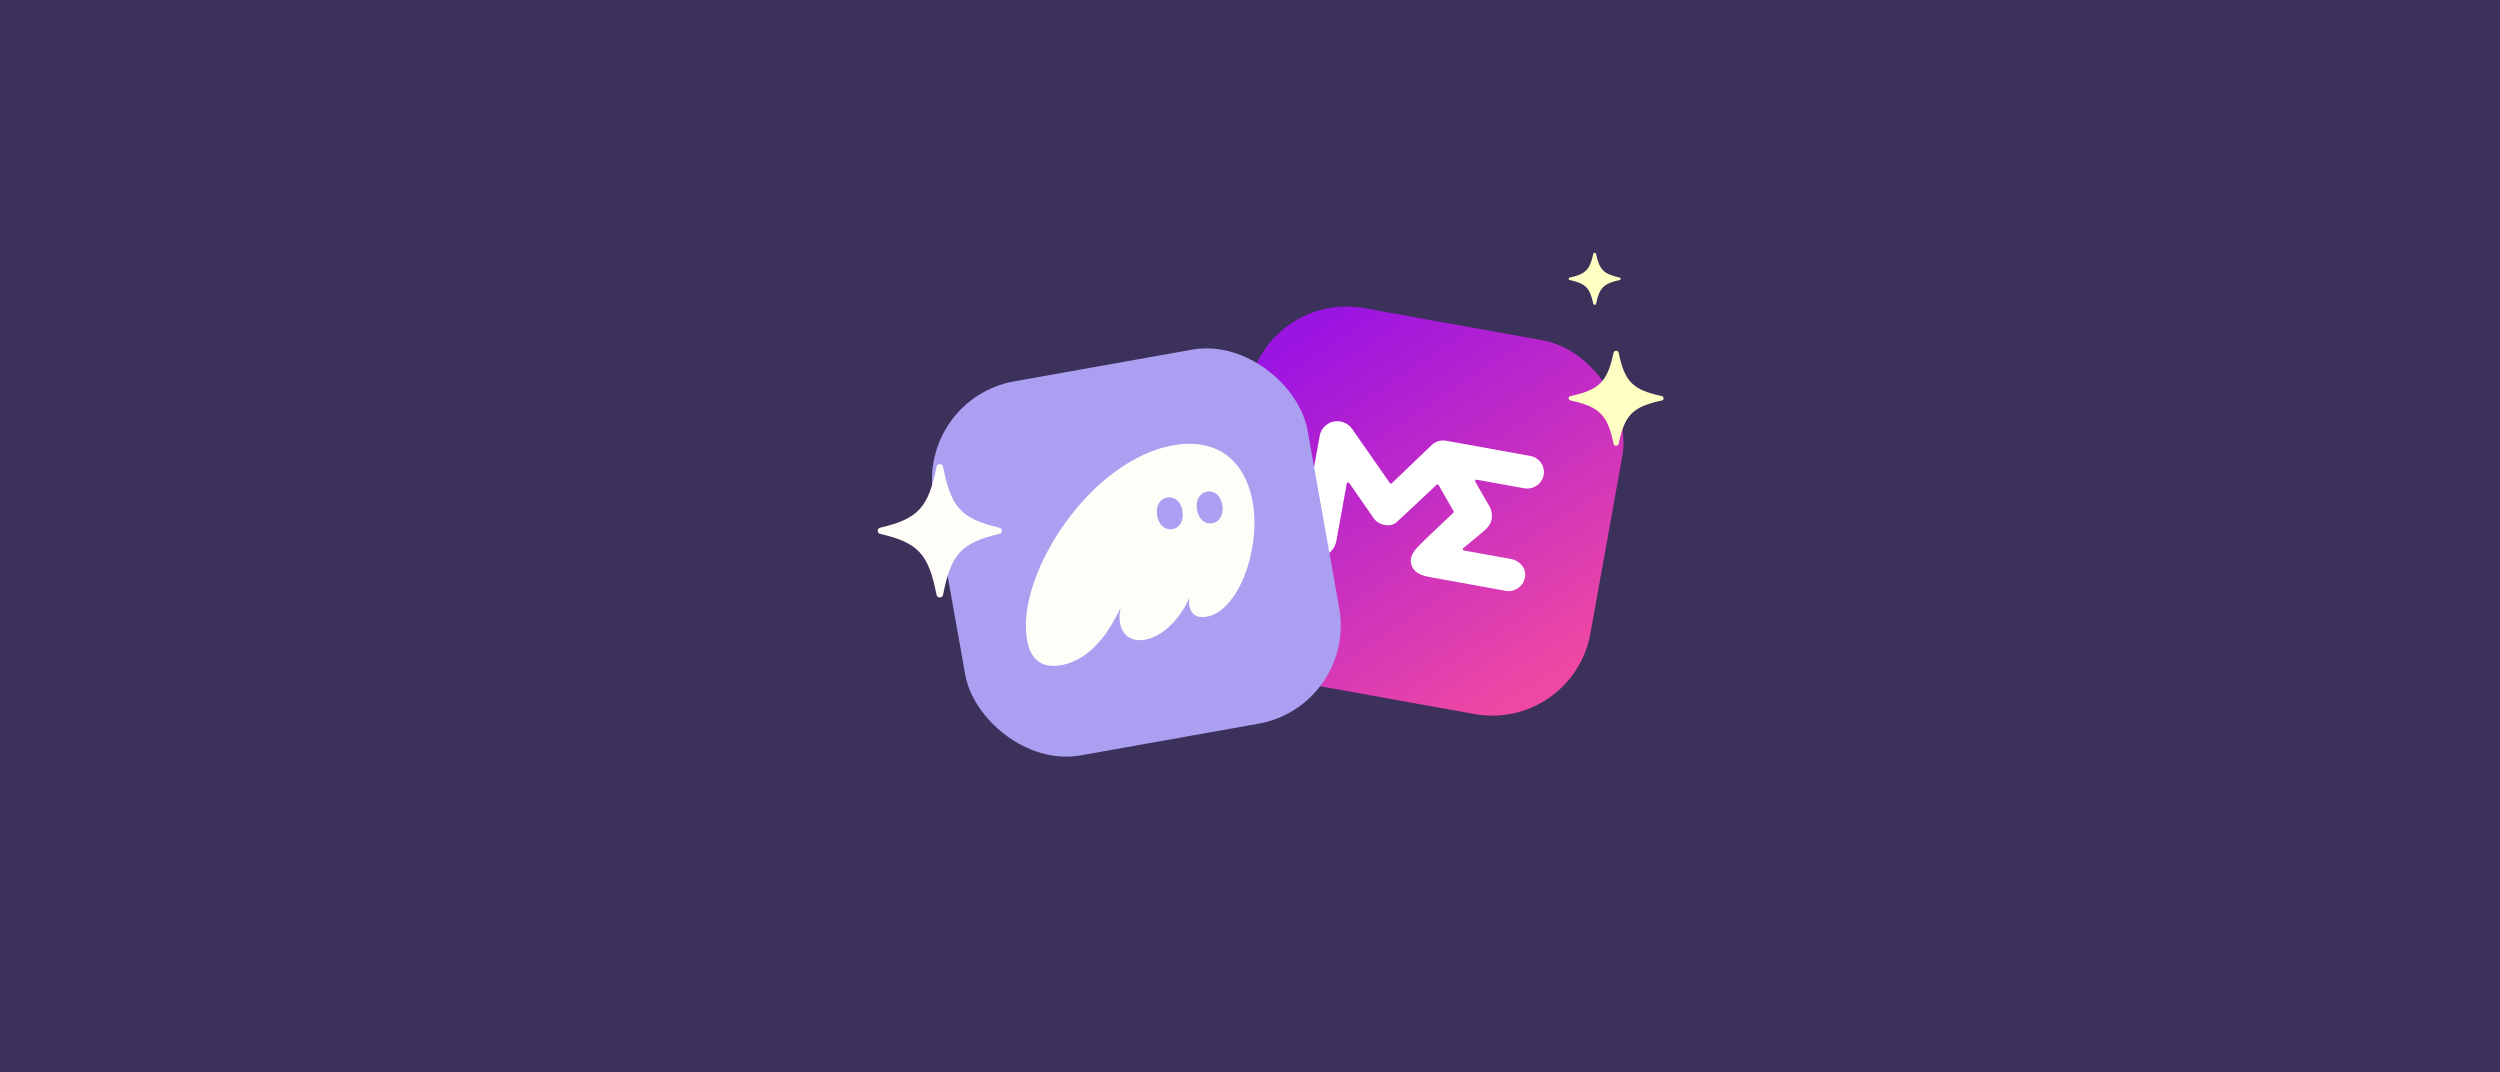 <svg width="1632" height="700" viewBox="0 0 1632 700" fill="none" xmlns="http://www.w3.org/2000/svg">
<rect width="1632" height="700" fill="#3C315B"></rect>
<rect x="826.534" y="189.645" width="248.001" height="248.001" rx="65.101" transform="rotate(10.208 826.534 189.645)" fill="url(#paint0_linear_703_37855)"></rect>
<path d="M962.988 314.348L969.707 326.039C970.48 327.356 971.179 328.45 971.434 329.046C973.528 332.075 974.335 335.802 973.679 339.416C972.668 343.635 969.39 346.04 966.278 348.684L959.008 354.694L955.22 357.804C955.085 357.911 954.985 358.054 954.931 358.217C954.877 358.38 954.873 358.555 954.918 358.721C954.963 358.886 955.056 359.035 955.185 359.149C955.314 359.263 955.474 359.337 955.645 359.361L986.852 365.008C991.62 365.87 996.893 370.999 995.432 377.073C994.917 379.861 993.315 382.331 990.975 383.945C988.635 385.558 985.746 386.185 982.939 385.687L934.067 376.844C930.852 376.262 922.142 375.047 921.068 367.167C920.834 365.519 921.066 363.84 921.736 362.316C922.865 360.088 924.379 358.076 926.208 356.369C929.331 353.139 932.656 349.945 935.925 346.855C940.151 342.8 944.442 338.908 948.722 334.767C948.871 334.634 948.972 334.455 949.007 334.259C949.043 334.063 949.011 333.86 948.918 333.683L939.161 316.736C939.099 316.615 939.01 316.509 938.901 316.428C938.791 316.347 938.665 316.292 938.53 316.268C938.396 316.243 938.258 316.25 938.127 316.288C937.996 316.326 937.875 316.393 937.775 316.485C933.641 320.349 915.504 337.486 911.675 340.931C907.846 344.375 900.157 343.211 896.69 338.219L880.778 315.32C880.677 315.173 880.534 315.06 880.368 314.995C880.202 314.93 880.02 314.915 879.845 314.952C879.671 314.99 879.512 315.078 879.388 315.206C879.264 315.334 879.182 315.495 879.15 315.67L872.404 352.954C871.971 355.608 870.714 358.059 868.809 359.964C866.904 361.868 864.447 363.131 861.781 363.576C860.082 363.84 858.342 363.696 856.708 363.156C855.074 362.615 853.593 361.695 852.388 360.47C851.183 359.246 850.289 357.753 849.781 356.116C849.273 354.48 849.165 352.747 849.467 351.062L861.595 284.028C862.144 281.633 863.437 279.472 865.293 277.852C867.148 276.232 869.47 275.236 871.929 275.005C874.034 274.837 876.146 275.225 878.054 276.13C879.961 277.034 881.595 278.425 882.79 280.159L907.269 315.293C907.342 315.399 907.438 315.488 907.549 315.554C907.661 315.619 907.785 315.66 907.914 315.672C908.043 315.685 908.173 315.669 908.295 315.626C908.417 315.583 908.527 315.513 908.619 315.423L935.114 290.062C936.309 289.054 937.711 288.319 939.223 287.907C940.734 287.496 942.319 287.418 943.865 287.679L999.038 297.662C1000.55 297.938 1001.98 298.531 1003.24 299.401C1004.5 300.272 1005.56 301.401 1006.35 302.711C1007.14 304.021 1007.64 305.484 1007.82 307C1007.99 308.517 1007.84 310.053 1007.37 311.505C1006.52 314.016 1004.77 316.132 1002.47 317.46C1000.16 318.787 997.444 319.236 994.826 318.724L963.932 313.134C963.776 313.11 963.617 313.127 963.47 313.185C963.324 313.243 963.196 313.339 963.099 313.463C963.003 313.587 962.941 313.734 962.922 313.89C962.902 314.046 962.925 314.204 962.988 314.348Z" fill="white"></path>
<path d="M1084.75 261.452C1065.81 265.578 1060.63 270.696 1056.63 289.797C1056.29 291.401 1053.71 291.401 1053.37 289.797C1049.37 270.696 1044.19 265.578 1025.25 261.452C1023.58 261.07 1023.58 258.854 1025.25 258.549C1044.11 254.423 1049.28 249.304 1053.37 230.203C1053.71 228.599 1056.29 228.599 1056.63 230.203C1060.63 249.304 1065.81 254.423 1084.75 258.549C1086.42 258.931 1086.42 261.146 1084.75 261.452Z" fill="#FFFFC4"></path>
<rect x="597.991" y="260.377" width="248.001" height="248.001" rx="65.101" transform="rotate(-10.11 597.991 260.377)" fill="#AB9FF2"></rect>
<path d="M670.242 416.381C672.729 433.209 682.42 435.735 691.903 434.334C711.964 431.369 724.482 411.829 731.457 396.82C730.81 400.008 730.65 403.125 731.079 406.03C732.26 414.02 737.721 419.027 746.839 417.68C759.362 415.829 771.126 402.957 776.321 390.19C776.085 391.957 776.074 393.567 776.289 395.019C777.112 400.588 780.792 403.632 787.235 402.68C807.539 399.679 822.687 360.947 818.072 329.713C814.476 305.38 798.908 285.784 767.783 290.384C713.072 298.469 663.909 373.525 670.242 416.381ZM755.307 336.267C754.413 330.214 757.191 325.474 762.176 324.737C767.039 324.018 771.069 327.752 771.964 333.805C772.858 339.859 770.098 344.72 765.235 345.439C760.25 346.175 756.202 342.32 755.307 336.267ZM781.326 332.422C780.431 326.369 783.209 321.629 788.194 320.892C793.057 320.173 797.088 323.907 797.982 329.961C798.877 336.014 796.116 340.875 791.253 341.594C786.268 342.33 782.22 338.475 781.326 332.422Z" fill="#FFFDF8"></path>
<path d="M652.365 348.537C627.618 354.326 620.859 361.509 615.626 388.311C615.19 390.563 611.81 390.563 611.374 388.311C606.141 361.509 599.382 354.326 574.635 348.537C572.455 348.001 572.455 344.892 574.635 344.463C599.273 338.674 606.032 331.491 611.374 304.689C611.81 302.437 615.19 302.437 615.626 304.689C620.859 331.491 627.618 338.674 652.365 344.463C654.545 344.999 654.545 348.108 652.365 348.537Z" fill="#FFFDF8"></path>
<path d="M1057.31 182.796C1046.93 185.059 1044.09 187.866 1041.89 198.34C1041.71 199.22 1040.29 199.22 1040.11 198.34C1037.91 187.866 1035.07 185.059 1024.69 182.796C1023.77 182.587 1023.77 181.372 1024.69 181.204C1035.03 178.941 1037.87 176.134 1040.11 165.66C1040.29 164.78 1041.71 164.78 1041.89 165.66C1044.09 176.134 1046.93 178.941 1057.31 181.204C1058.23 181.413 1058.23 182.628 1057.31 182.796Z" fill="#FFFFC4"></path>
<defs>
<linearGradient id="paint0_linear_703_37855" x1="860.067" y1="212.418" x2="1049.44" y2="412.015" gradientUnits="userSpaceOnUse">
<stop stop-color="#9C14E1"></stop>
<stop offset="1" stop-color="#EF48A3"></stop>
</linearGradient>
</defs>
</svg>
